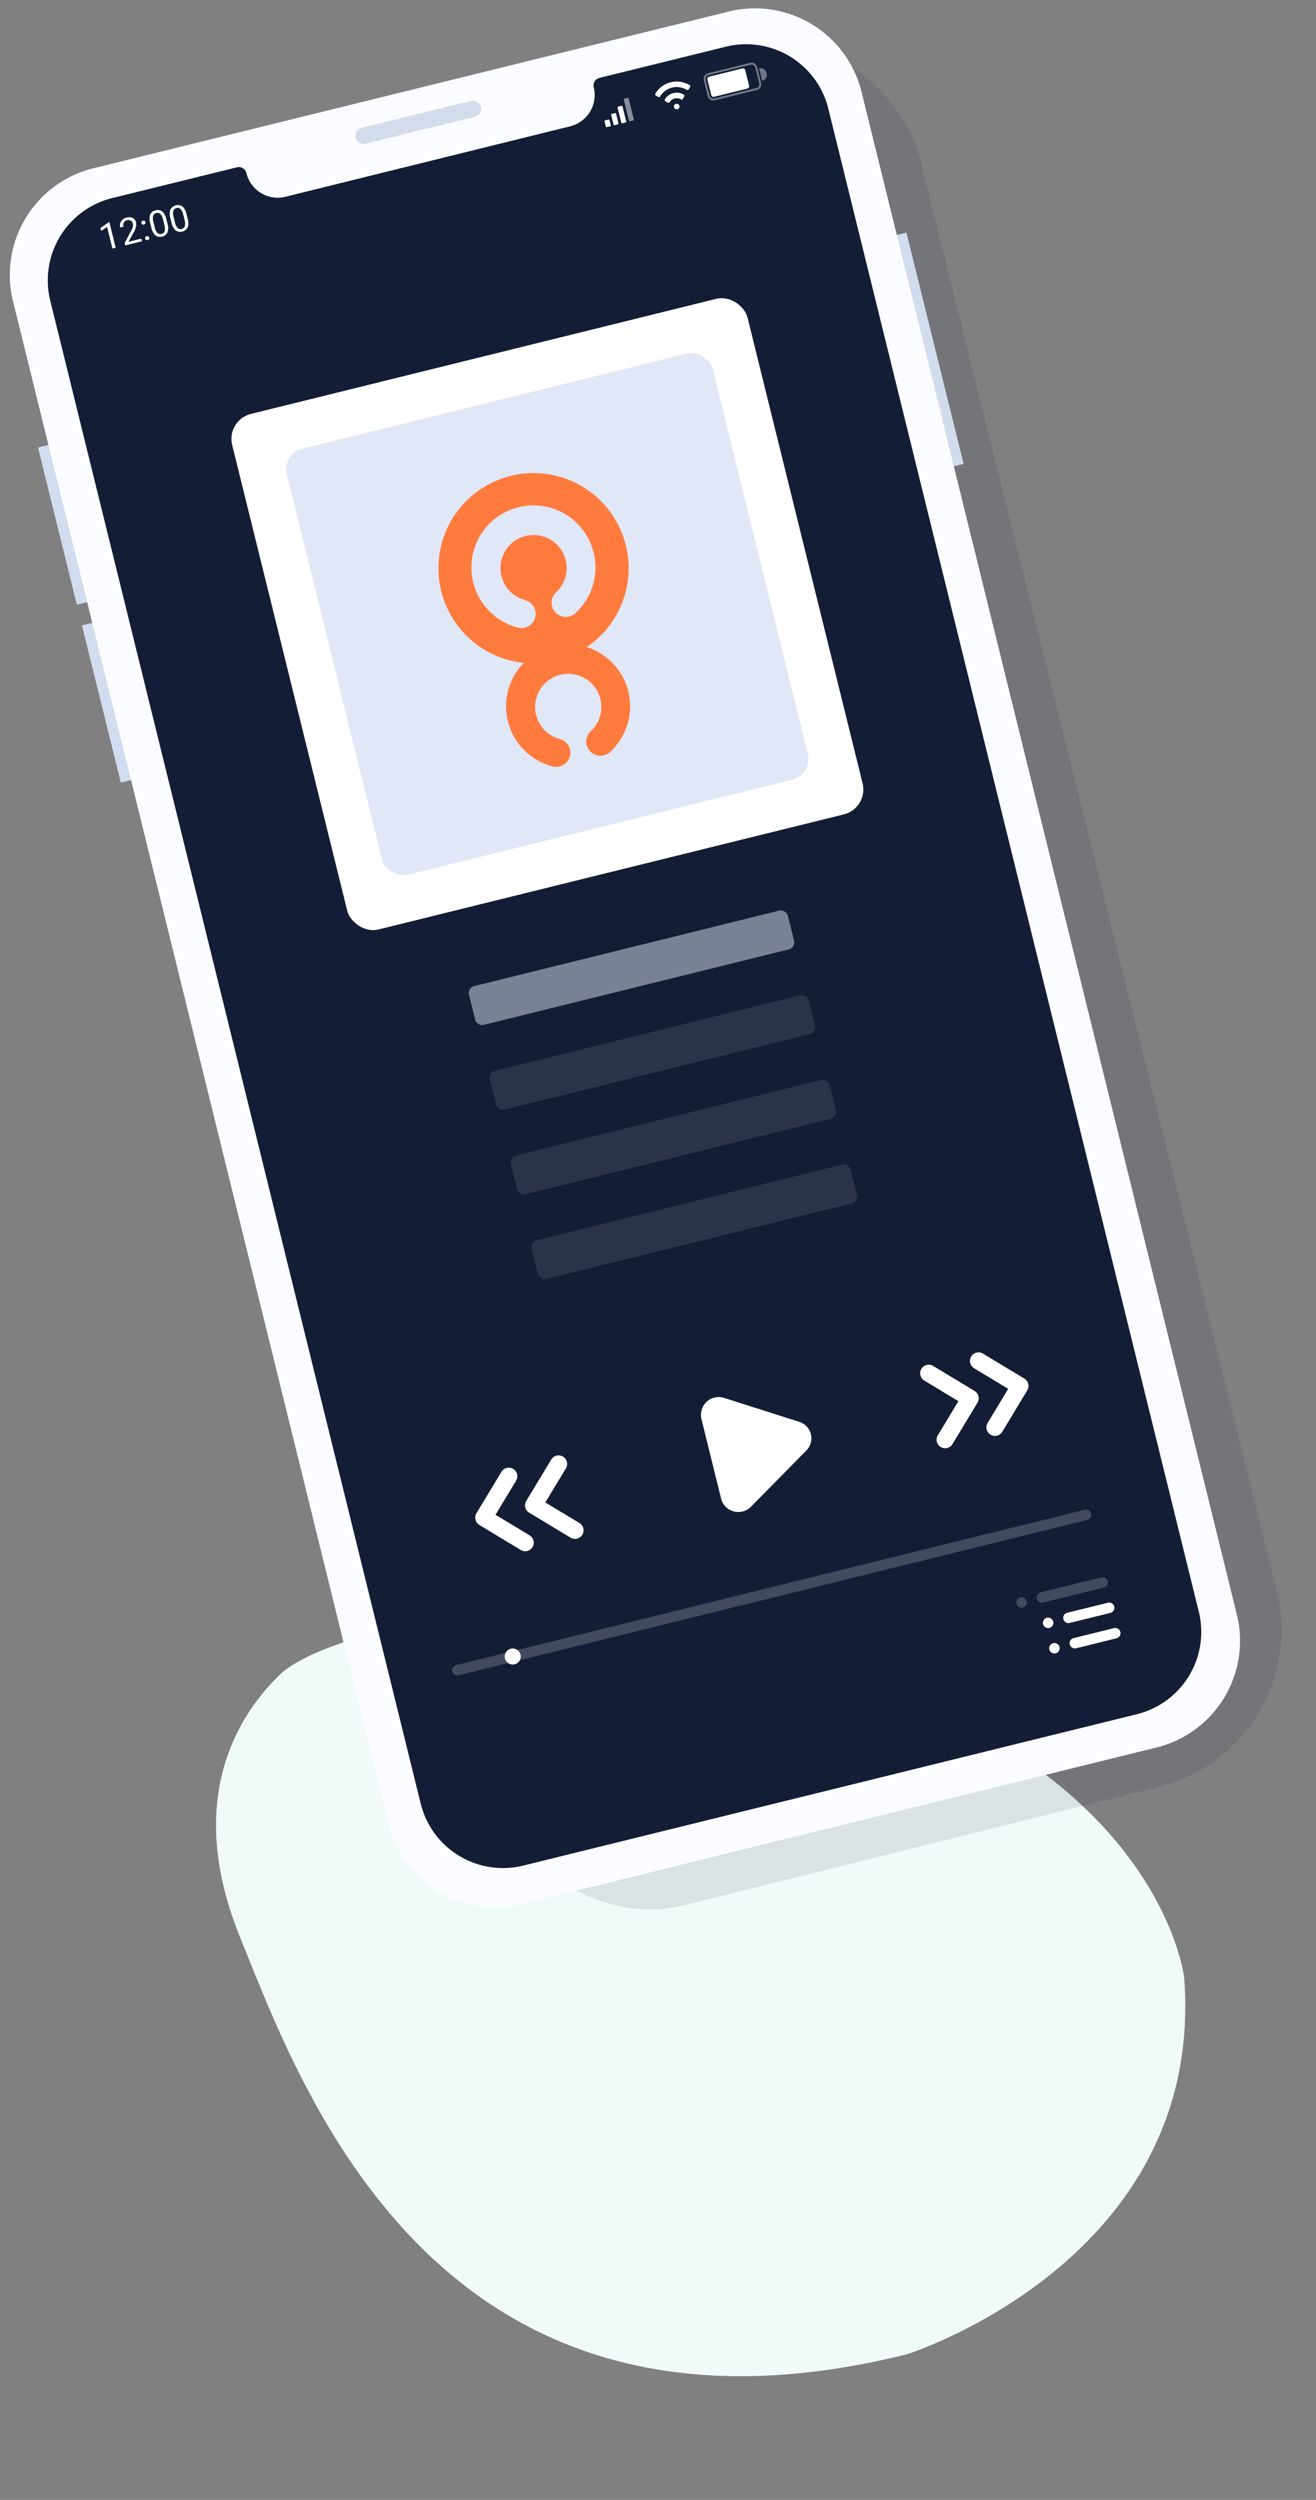 <?xml version="1.0" encoding="utf-8"?>
<svg xmlns="http://www.w3.org/2000/svg" xmlns:xlink="http://www.w3.org/1999/xlink" width="162.339" height="308.242" viewBox="0 0 162.339 308.242">
  <rect x="0" y="0" width="162.339" height="308.242" fill="#808080" stroke="none"/>
  <defs>
    <linearGradient id="linear-gradient" x1="5.413" y1="2.815" x2="6.24" y2="3.77" gradientUnits="objectBoundingBox">
      <stop offset="0" stop-color="#131d35"/>
      <stop offset="0.999" stop-color="#2a3551"/>
    </linearGradient>
    <clipPath id="clip-path">
      <rect id="Rectangle_9011" data-name="Rectangle 9011" width="10.725" height="3.335" transform="translate(0 2.575) rotate(-13.892)" fill="none"/>
    </clipPath>
    <clipPath id="clip-path-3">
      <rect id="Rectangle_9013" data-name="Rectangle 9013" width="4.453" height="3.425" transform="translate(0 1.069) rotate(-13.892)" fill="none"/>
    </clipPath>
    <clipPath id="clip-path-5">
      <rect id="Rectangle_9017" data-name="Rectangle 9017" width="3.572" height="2.892" transform="translate(0 0.858) rotate(-13.892)" fill="none"/>
    </clipPath>
    <clipPath id="clip-path-8">
      <rect id="Rectangle_9014" data-name="Rectangle 9014" width="0.627" height="2.892" transform="translate(0 0.15) rotate(-13.892)" fill="none"/>
    </clipPath>
    <clipPath id="clip-path-9">
      <rect id="Rectangle_9022" data-name="Rectangle 9022" width="7.735" height="3.468" transform="translate(0 1.857) rotate(-13.892)" fill="none"/>
    </clipPath>
    <clipPath id="clip-path-11">
      <rect id="Rectangle_9020" data-name="Rectangle 9020" width="7.736" height="3.469" transform="translate(0 1.857) rotate(-13.892)" fill="none"/>
    </clipPath>
    <clipPath id="clip-path-12">
      <rect id="Rectangle_9018" data-name="Rectangle 9018" width="6.798" height="3.468" transform="translate(0 1.632) rotate(-13.892)" fill="none"/>
    </clipPath>
    <clipPath id="clip-path-13">
      <rect id="Rectangle_9019" data-name="Rectangle 9019" width="0.749" height="1.58" transform="translate(0 0.18) rotate(-13.892)" fill="none"/>
    </clipPath>
  </defs>
  <g id="Groupe_24822" data-name="Groupe 24822" transform="translate(-48.83 -4942.14)">
    <g id="egg-3" transform="translate(69.512 5150.82) rotate(-16)">
      <path id="Tracé_63305" data-name="Tracé 63305" d="M110.852,68.338s3.365-19.759-20.252-40.1C55.241-2.206,20.887-1.992,13.935,1.692,8.4,4.626-1.756,12.459.261,31.416,2.4,51.48,5.395,101.454,65.156,103.574,65.156,103.574,103.793,102.618,110.852,68.338Z" transform="translate(0 0)" fill="#f0faf9"/>
    </g>
    <g id="Groupe_17520" data-name="Groupe 17520" transform="translate(-71.58 234.611)">
      <rect id="Rectangle_9050" data-name="Rectangle 9050" width="100.384" height="222.082" rx="20" transform="translate(131.622 4731.814) rotate(-14)" fill="rgba(19,29,53,0.1)"/>
      <g id="Illustration_106" data-name="Illustration 106" transform="translate(196.88 4825.14)">
        <g id="Groupe_17265" data-name="Groupe 17265" transform="translate(-76.47 -117.611)">
          <g id="Groupe_17264" data-name="Groupe 17264" transform="translate(0 0)">
            <rect id="Rectangle_9004" data-name="Rectangle 9004" width="101.887" height="217.03" rx="12.203" transform="translate(0 24.463) rotate(-13.892)" fill="url(#linear-gradient)"/>
            <rect id="Rectangle_9005" data-name="Rectangle 9005" width="65.471" height="65.471" rx="3.164" transform="matrix(0.971, -0.24, 0.24, 0.971, 27.881, 51.795)" fill="#fff"/>
            <rect id="Rectangle_9006" data-name="Rectangle 9006" width="54.107" height="54.107" rx="2.615" transform="matrix(0.971, -0.24, 0.24, 0.971, 34.759, 55.949)" fill="#e0e7f6"/>
            <g id="Groupe_17263" data-name="Groupe 17263" transform="translate(1.244 0.993)">
              <g id="Illustration_57" data-name="Illustration 57" transform="translate(0 0)">
                <g id="Groupe_17232" data-name="Groupe 17232">
                  <g id="Groupe_17231" data-name="Groupe 17231">
                    <rect id="Rectangle_9007" data-name="Rectangle 9007" width="3.368" height="29.377" transform="translate(107.303 28.497) rotate(-13.892)" fill="#d2dcef"/>
                    <rect id="Rectangle_9008" data-name="Rectangle 9008" width="3.368" height="19.964" transform="translate(3.441 54.187) rotate(-13.892)" fill="#d2dcef"/>
                    <rect id="Rectangle_9009" data-name="Rectangle 9009" width="3.368" height="19.964" transform="translate(8.866 76.119) rotate(-13.892)" fill="#d2dcef"/>
                    <g id="Groupe_17230" data-name="Groupe 17230">
                      <path id="Tracé_73596" data-name="Tracé 73596" d="M88.868.378,10.044,19.813A13.549,13.549,0,0,0,.418,36.375L46.6,223.662a13.55,13.55,0,0,0,16.224,10.189l78.824-19.434a13.55,13.55,0,0,0,9.626-16.563L105.092,10.567A13.551,13.551,0,0,0,88.868.378m57.768,197.346a10.45,10.45,0,0,1-7.645,12.648L63.3,229.034a10.451,10.451,0,0,1-12.648-7.643L4.955,36.078A10.45,10.45,0,0,1,12.6,23.429L27.99,19.635a.958.958,0,0,1,1.158.7l.008.033a3.975,3.975,0,0,0,4.814,2.9l35.123-8.688A3.975,3.975,0,0,0,72,9.771a.957.957,0,0,1,.7-1.159L88.29,4.767a10.45,10.45,0,0,1,12.648,7.644Z" transform="translate(0 0)" fill="#fafcff"/>
                      <g id="Groupe_17229" data-name="Groupe 17229" transform="translate(42.612 11.416)" opacity="0.5">
                        <g id="Groupe_17228" data-name="Groupe 17228">
                          <path id="Tracé_73597" data-name="Tracé 73597" d="M55.142,12.812,41.653,16.139a1.009,1.009,0,1,1-.483-1.959l13.489-3.327a1.009,1.009,0,0,1,.483,1.959" transform="translate(-40.402 -10.824)" fill="#acbbd7"/>
                        </g>
                      </g>
                    </g>
                  </g>
                </g>
              </g>
              <g id="heure" transform="translate(11.029 24.086)">
                <g id="Groupe_17236" data-name="Groupe 17236" transform="translate(0 0)">
                  <g id="Groupe_17235" data-name="Groupe 17235" clip-path="url(#clip-path)">
                    <path id="Tracé_73598" data-name="Tracé 73598" d="M11.606,25.036l-1.041.714.09.364.734-.5.66,2.669.4-.1-.783-3.167Z" transform="translate(-10.452 -22.717)" fill="#fff"/>
                    <g id="Groupe_17234" data-name="Groupe 17234" transform="translate(0 0)">
                      <g id="Groupe_17233" data-name="Groupe 17233" transform="translate(0 0)" clip-path="url(#clip-path)">
                        <path id="Tracé_73599" data-name="Tracé 73599" d="M15.565,27.418l-2.065.51-.071-.288.791-1.482a2.656,2.656,0,0,0,.224-.531.768.768,0,0,0,0-.379.59.59,0,0,0-.25-.368.538.538,0,0,0-.437-.059.64.64,0,0,0-.423.285.672.672,0,0,0-.049.515l-.4.1A.954.954,0,0,1,13,24.948a1.072,1.072,0,0,1,.682-.455,1.031,1.031,0,0,1,.752.059.81.81,0,0,1,.407.551,1.859,1.859,0,0,1-.319,1.255L13.9,27.482l1.583-.391Z" transform="translate(-10.327 -22.748)" fill="#fff"/>
                        <path id="Tracé_73600" data-name="Tracé 73600" d="M15.829,27.073a.259.259,0,0,1,.019-.188.243.243,0,0,1,.168-.116.247.247,0,0,1,.2.024.252.252,0,0,1,.107.156.239.239,0,0,1-.023.184.25.25,0,0,1-.17.113.229.229,0,0,1-.3-.173m-.471-1.911a.261.261,0,0,1,.019-.189.246.246,0,0,1,.169-.115.237.237,0,0,1,.311.18.241.241,0,0,1-.023.182.255.255,0,0,1-.171.113.247.247,0,0,1-.2-.02.253.253,0,0,1-.1-.152" transform="translate(-10.19 -22.726)" fill="#fff"/>
                        <path id="Tracé_73601" data-name="Tracé 73601" d="M18.517,25.259a1.882,1.882,0,0,1,.018,1.105,1.028,1.028,0,0,1-1.5.378,1.788,1.788,0,0,1-.5-.937l-.132-.535a1.841,1.841,0,0,1-.015-1.092.887.887,0,0,1,.669-.524.9.9,0,0,1,.831.141,1.778,1.778,0,0,1,.495.944Zm-.536-.448a1.526,1.526,0,0,0-.326-.706.508.508,0,0,0-.51-.121.5.5,0,0,0-.39.343,1.475,1.475,0,0,0,.031.748l.158.64a1.538,1.538,0,0,0,.335.718.553.553,0,0,0,.892-.206,1.469,1.469,0,0,0-.027-.76Z" transform="translate(-10.137 -22.794)" fill="#fff"/>
                        <path id="Tracé_73602" data-name="Tracé 73602" d="M20.877,24.676a1.878,1.878,0,0,1,.018,1.1,1.03,1.03,0,0,1-1.5.379,1.8,1.8,0,0,1-.5-.937l-.132-.535a1.844,1.844,0,0,1-.015-1.093,1.048,1.048,0,0,1,1.5-.383,1.778,1.778,0,0,1,.495.944Zm-.536-.449a1.526,1.526,0,0,0-.326-.706.508.508,0,0,0-.51-.12.5.5,0,0,0-.39.342,1.479,1.479,0,0,0,.031.749l.158.639a1.533,1.533,0,0,0,.335.718.552.552,0,0,0,.892-.206,1.469,1.469,0,0,0-.027-.76Z" transform="translate(-10.008 -22.826)" fill="#fff"/>
                      </g>
                    </g>
                  </g>
                </g>
              </g>
              <g id="wifi" transform="translate(79.332 8.617)">
                <g id="Groupe_17240" data-name="Groupe 17240" transform="translate(0 0)">
                  <g id="Groupe_17239" data-name="Groupe 17239" transform="translate(0)" clip-path="url(#clip-path-3)">
                    <g id="Groupe_17238" data-name="Groupe 17238">
                      <g id="Groupe_17237" data-name="Groupe 17237" clip-path="url(#clip-path-3)">
                        <path id="Tracé_73603" data-name="Tracé 73603" d="M79.7,9.04a3.043,3.043,0,0,0-2.33-.359,3.009,3.009,0,0,0-1.893,1.4.153.153,0,0,0-.021.129.151.151,0,0,0,.078.1l.291.176a.165.165,0,0,0,.232-.058,2.4,2.4,0,0,1,3.292-.814.166.166,0,0,0,.233-.058l.175-.29a.153.153,0,0,0,.021-.129c-.013-.05-.041-.1-.078-.1" transform="translate(-75.204 -8.147)" fill="#fff"/>
                        <path id="Tracé_73604" data-name="Tracé 73604" d="M77.634,9.941a1.665,1.665,0,0,0-1.044.77.165.165,0,0,0,.057.233l.29.175a.166.166,0,0,0,.233-.058,1.011,1.011,0,0,1,.629-.455,1.081,1.081,0,0,1,.768.11.166.166,0,0,0,.233-.058l.175-.29a.166.166,0,0,0-.058-.233,1.669,1.669,0,0,0-1.283-.194" transform="translate(-75.143 -8.076)" fill="#fff"/>
                        <path id="Tracé_73605" data-name="Tracé 73605" d="M77.9,11.2a.343.343,0,1,1-.25.415.342.342,0,0,1,.25-.415" transform="translate(-75.084 -8.005)" fill="#fff"/>
                      </g>
                    </g>
                  </g>
                </g>
              </g>
              <g id="Groupe_17250" data-name="Groupe 17250" transform="translate(72.822 11.041)">
                <g id="reseau" transform="translate(0 0)">
                  <g id="Groupe_17249" data-name="Groupe 17249" transform="translate(0)">
                    <g id="Groupe_17248" data-name="Groupe 17248" clip-path="url(#clip-path-5)">
                      <g id="Groupe_17247" data-name="Groupe 17247">
                        <g id="Groupe_17246" data-name="Groupe 17246" clip-path="url(#clip-path-5)">
                          <g id="Groupe_17245" data-name="Groupe 17245" transform="translate(0 0)">
                            <g id="Groupe_17244" data-name="Groupe 17244" transform="translate(0 0)" clip-path="url(#clip-path-5)">
                              <path id="Tracé_73606" data-name="Tracé 73606" d="M71.629,13.586l.421-.1a.1.1,0,0,0,.071-.117L71.659,11.5a.1.1,0,0,0-.116-.071l-.422.1a.094.094,0,0,0-.07.116l.461,1.867a.1.1,0,0,0,.117.071" transform="translate(-68.935 -10.416)" fill="#fff"/>
                              <g id="Groupe_17243" data-name="Groupe 17243" transform="translate(2.859 0)" opacity="0.5">
                                <g id="Groupe_17242" data-name="Groupe 17242" transform="translate(0 0)">
                                  <g id="Groupe_17241" data-name="Groupe 17241" transform="translate(0)" clip-path="url(#clip-path-8)">
                                    <path id="Tracé_73607" data-name="Tracé 73607" d="M72.542,13.4l.422-.1a.1.1,0,0,0,.071-.116l-.649-2.62a.1.1,0,0,0-.116-.071l-.422.1a.094.094,0,0,0-.07.116l.648,2.62a.1.1,0,0,0,.116.071" transform="translate(-71.755 -10.467)" fill="#fff"/>
                                  </g>
                                </g>
                              </g>
                              <path id="Tracé_73608" data-name="Tracé 73608" d="M70.717,13.775l.422-.1a.1.1,0,0,0,.07-.116l-.3-1.209a.1.1,0,0,0-.116-.07l-.422.1a.1.1,0,0,0-.071.116l.3,1.208a.1.1,0,0,0,.116.071" transform="translate(-68.976 -10.369)" fill="#fff"/>
                              <path id="Tracé_73609" data-name="Tracé 73609" d="M69.805,13.97l.422-.1a.1.1,0,0,0,.071-.117l-.16-.647a.1.1,0,0,0-.116-.071l-.422.1a.1.1,0,0,0-.071.117l.16.647a.1.1,0,0,0,.116.071" transform="translate(-69.018 -10.328)" fill="#fff"/>
                            </g>
                          </g>
                        </g>
                      </g>
                    </g>
                  </g>
                </g>
              </g>
              <g id="Illustration_65" data-name="Illustration 65" transform="translate(85.39 6.342)">
                <g id="Groupe_17262" data-name="Groupe 17262" transform="translate(0 0)">
                  <g id="Groupe_17261" data-name="Groupe 17261" clip-path="url(#clip-path-9)">
                    <g id="Groupe_17260" data-name="Groupe 17260">
                      <g id="Groupe_17259" data-name="Groupe 17259" clip-path="url(#clip-path-9)">
                        <g id="Groupe_17258" data-name="Groupe 17258" transform="translate(0 0)">
                          <g id="Groupe_17257" data-name="Groupe 17257" transform="translate(0 0)" clip-path="url(#clip-path-11)">
                            <g id="Groupe_17253" data-name="Groupe 17253" transform="translate(0 0.225)" opacity="0.4">
                              <g id="Groupe_17252" data-name="Groupe 17252" transform="translate(0 0)">
                                <g id="Groupe_17251" data-name="Groupe 17251" clip-path="url(#clip-path-12)">
                                  <path id="Tracé_73610" data-name="Tracé 73610" d="M87.667,9.763,82.5,11.04a.739.739,0,0,1-.894-.54l-.479-1.932a.741.741,0,0,1,.54-.894L86.834,6.4a.738.738,0,0,1,.894.539l.479,1.933a.74.74,0,0,1-.54.894M81.729,7.916a.488.488,0,0,0-.356.592l.478,1.933a.49.49,0,0,0,.592.356L87.607,9.52a.488.488,0,0,0,.357-.592L87.486,7a.488.488,0,0,0-.592-.356Z" transform="translate(-80.952 -6.218)" fill="#fff"/>
                                </g>
                              </g>
                            </g>
                            <path id="Tracé_73611" data-name="Tracé 73611" d="M86.488,9.541l-4.1,1.015a.3.3,0,0,1-.358-.216l-.471-1.909a.294.294,0,0,1,.215-.356l4.1-1.014a.294.294,0,0,1,.356.215L86.7,9.185a.3.3,0,0,1-.215.356" transform="translate(-80.928 -5.956)" fill="#fff"/>
                            <g id="Groupe_17256" data-name="Groupe 17256" transform="translate(7.009 0.917)" opacity="0.4">
                              <g id="Groupe_17255" data-name="Groupe 17255" transform="translate(0 0)">
                                <g id="Groupe_17254" data-name="Groupe 17254" transform="translate(0)" clip-path="url(#clip-path-13)">
                                  <path id="Tracé_73612" data-name="Tracé 73612" d="M87.985,8.588h0l-.379-1.535a.749.749,0,0,1,.906.547l.02.081a.748.748,0,0,1-.547.906" transform="translate(-87.606 -6.874)" fill="#fff"/>
                                </g>
                              </g>
                            </g>
                          </g>
                        </g>
                      </g>
                    </g>
                  </g>
                </g>
              </g>
            </g>
            <rect id="Rectangle_9023" data-name="Rectangle 9023" width="40.527" height="4.924" rx="0.854" transform="translate(57.641 121.797) rotate(-13.892)" fill="#e0e7f6" opacity="0.5"/>
            <rect id="Rectangle_9024" data-name="Rectangle 9024" width="40.527" height="4.924" rx="0.854" transform="translate(60.221 132.239) rotate(-13.892)" fill="#fff" opacity="0.1"/>
            <rect id="Rectangle_9025" data-name="Rectangle 9025" width="40.527" height="4.924" rx="0.854" transform="translate(62.8 142.681) rotate(-13.892)" fill="#fff" opacity="0.1"/>
            <rect id="Rectangle_9026" data-name="Rectangle 9026" width="40.527" height="4.924" rx="0.854" transform="translate(65.379 153.123) rotate(-13.892)" fill="#fff" opacity="0.1"/>
            <path id="Tracé_73613" data-name="Tracé 73613" d="M73.21,63.243A11.731,11.731,0,1,0,60.629,77.764a7.655,7.655,0,0,0,3.644,12.792v0a1.751,1.751,0,0,0,.828-3.4h0a4.083,4.083,0,1,1,3.786-.961l0,0a1.751,1.751,0,0,0,2.3,2.637h0l.022-.021.026-.024A7.654,7.654,0,0,0,68.392,75.82,11.736,11.736,0,0,0,73.21,63.243Zm-6.253,8.423-.026.024-.022.021v0a1.751,1.751,0,0,1-2.3-2.637l0,0a4.082,4.082,0,1,0-3.786.96v0a1.751,1.751,0,0,1-.828,3.4v0a7.654,7.654,0,1,1,6.972-1.771Z" transform="translate(3.985 3.967)" fill="#ff7b3d"/>
          </g>
          <path id="Tracé_73614" data-name="Tracé 73614" d="M121.6,189.534a.644.644,0,1,0-.78-.47A.646.646,0,0,0,121.6,189.534Zm.772,3.129a.645.645,0,1,0-.779-.471A.646.646,0,0,0,122.369,192.663Zm1.731-3.747,5.006-1.236a.645.645,0,1,0-.309-1.252l-5.006,1.237a.644.644,0,1,0,.309,1.251Zm.773,3.129,5.006-1.237a.644.644,0,1,0-.309-1.251l-5.006,1.236a.645.645,0,0,0,.309,1.252Zm-3.276-2.511a.644.644,0,1,0-.78-.47A.646.646,0,0,0,121.6,189.534Zm.772,3.129a.645.645,0,1,0-.779-.471A.646.646,0,0,0,122.369,192.663Zm1.731-3.747,5.006-1.236a.645.645,0,1,0-.309-1.252l-5.006,1.237a.644.644,0,1,0,.309,1.251Zm.773,3.129,5.006-1.237a.644.644,0,1,0-.309-1.251l-5.006,1.236a.645.645,0,0,0,.309,1.252Z" transform="translate(7.853 11.191)" fill="#fff"/>
          <path id="Tracé_73615" data-name="Tracé 73615" d="M118.49,187.186a.644.644,0,1,0-.78-.471A.647.647,0,0,0,118.49,187.186Zm1.722-1.09a.647.647,0,0,0,.781.471l7.508-1.855a.644.644,0,1,0-.309-1.251l-7.508,1.854A.648.648,0,0,0,120.213,186.1Zm-1.722,1.09a.644.644,0,1,0-.78-.471A.647.647,0,0,0,118.49,187.186Zm1.722-1.09a.647.647,0,0,0,.781.471l7.508-1.855a.644.644,0,1,0-.309-1.251l-7.508,1.854A.648.648,0,0,0,120.213,186.1Z" transform="translate(7.683 11.029)" fill="#fff" opacity="0.2" style="isolation: isolate"/>
          <path id="Tracé_73616" data-name="Tracé 73616" d="M51.717,195.493a.647.647,0,0,0,.78.471l77.556-19.157a.644.644,0,1,0-.309-1.251L52.188,194.713A.646.646,0,0,0,51.717,195.493Z" transform="translate(4.072 10.597)" fill="#fff" opacity="0.2" style="isolation: isolate"/>
          <path id="Tracé_73617" data-name="Tracé 73617" d="M83.674,162.489a2.191,2.191,0,0,0-2.816,2.574l2.436,9.861a2.19,2.19,0,0,0,3.689.966l6.818-6.916a2.128,2.128,0,0,0-.873-3.539Z" transform="translate(5.664 9.877)" fill="#fff" fill-rule="evenodd"/>
          <ellipse id="Ellipse_2857" data-name="Ellipse 2857" cx="0.988" cy="0.988" rx="0.988" ry="0.988" transform="translate(62.263 203.259)" fill="#fff" style="isolation: isolate"/>
          <g id="backward" transform="translate(113.511 166.749)">
            <path id="Tracé_73618" data-name="Tracé 73618" d="M110.428,168.389a1.054,1.054,0,0,1-1.806-1.089l2.538-4.206-4.205-2.538a1.054,1.054,0,1,1,1.09-1.806l5.108,3.083a1.053,1.053,0,0,1,.359,1.447Z" transform="translate(-106.444 -157.079)" fill="#fff"/>
            <path id="Tracé_73619" data-name="Tracé 73619" d="M116.252,166.948a1.054,1.054,0,1,1-1.806-1.09l2.538-4.205-4.205-2.538a1.054,1.054,0,0,1,1.09-1.806l5.109,3.082a1.054,1.054,0,0,1,.358,1.448Z" transform="translate(-106.125 -157.158)" fill="#fff"/>
          </g>
          <g id="backward-2" data-name="backward" transform="translate(58.625 179.447)">
            <path id="Tracé_73620" data-name="Tracé 73620" d="M63.464,169.708a1.054,1.054,0,1,1,1.806,1.09L62.732,175l4.205,2.538a1.054,1.054,0,0,1-1.09,1.806l-5.108-3.082a1.053,1.053,0,0,1-.359-1.448Z" transform="translate(-54.086 -169.197)" fill="#fff"/>
            <path id="Tracé_73621" data-name="Tracé 73621" d="M57.639,171.147a1.054,1.054,0,0,1,1.806,1.089l-2.538,4.206,4.205,2.538a1.054,1.054,0,1,1-1.09,1.806L54.914,177.7a1.053,1.053,0,0,1-.358-1.447Z" transform="translate(-54.405 -169.118)" fill="#fff"/>
          </g>
        </g>
      </g>
    </g>
  </g>
</svg>